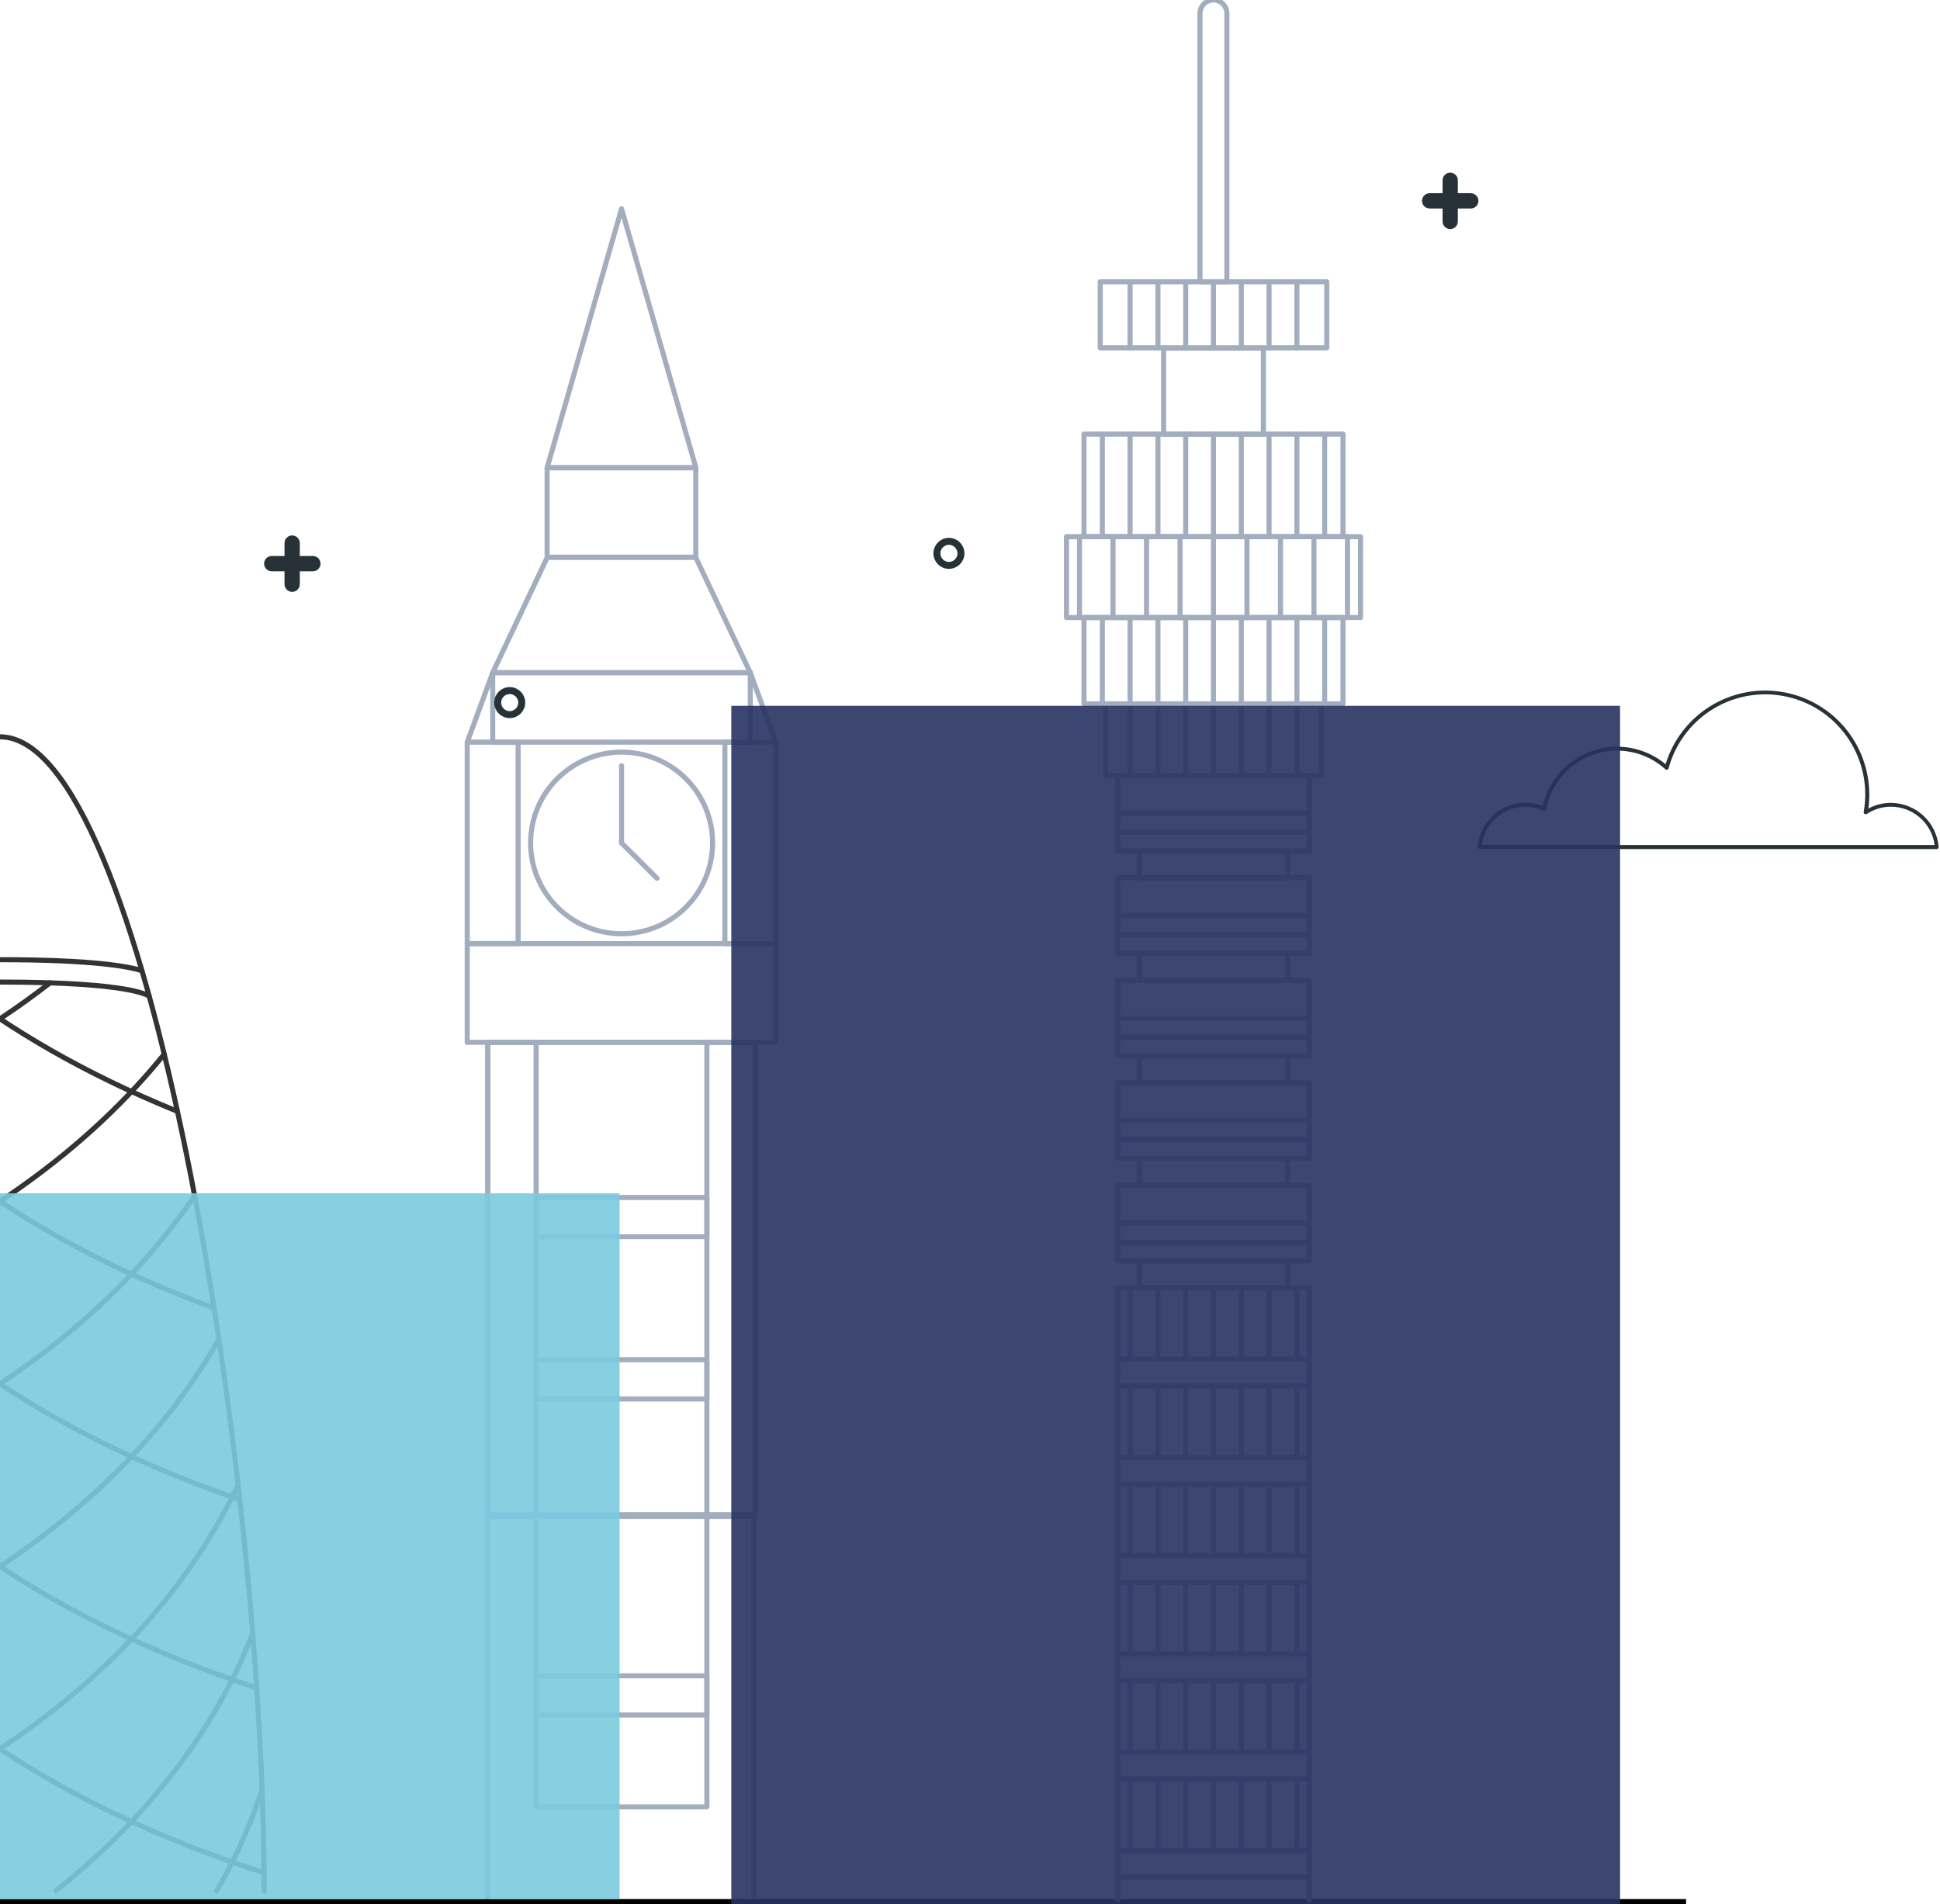 <svg width="382" height="375" viewBox="0 0 382 375" fill="none" xmlns="http://www.w3.org/2000/svg">
<g clip-path="url(#clip0_318_2424)">
<path d="M96.017 375V298.322H148.429V375" stroke="#A2ADBE" stroke-linecap="round" stroke-linejoin="round"/>
<path d="M148.686 205.274H96.049V298.623H148.686V205.274Z" stroke="#A2ADBE" stroke-linecap="round" stroke-linejoin="round"/>
<path d="M105.564 205.274H96.049V298.623H105.564V205.274Z" stroke="#A2ADBE" stroke-linecap="round" stroke-linejoin="round"/>
<path d="M148.707 205.274H139.192V298.623H148.707V205.274Z" stroke="#A2ADBE" stroke-linecap="round" stroke-linejoin="round"/>
<path d="M139.192 235.831H105.564V243.551H139.192V235.831Z" stroke="#A2ADBE" stroke-linecap="round" stroke-linejoin="round"/>
<path d="M152.736 185.833H92V205.274H152.736V185.833Z" stroke="#A2ADBE" stroke-linecap="round" stroke-linejoin="round"/>
<path d="M139.192 267.783H105.564V275.503H139.192V267.783Z" stroke="#A2ADBE" stroke-linecap="round" stroke-linejoin="round"/>
<path d="M139.192 330.029H105.564V337.749H139.192V330.029Z" stroke="#A2ADBE" stroke-linecap="round" stroke-linejoin="round"/>
<path d="M102.021 146.161H92V185.832H102.021V146.161Z" stroke="#A2ADBE" stroke-linecap="round" stroke-linejoin="round"/>
<path d="M152.756 146.161H142.735V185.832H152.756V146.161Z" stroke="#A2ADBE" stroke-linecap="round" stroke-linejoin="round"/>
<path d="M147.735 132.479H97.021V146.161H147.735V132.479Z" stroke="#A2ADBE" stroke-linecap="round" stroke-linejoin="round"/>
<path d="M92 146.161L97.021 132.479H147.735L152.756 146.161" stroke="#A2ADBE" stroke-linecap="round" stroke-linejoin="round"/>
<path d="M135.067 178.654C142.064 171.669 142.064 160.345 135.067 153.36C128.07 146.375 116.725 146.375 109.728 153.36C102.731 160.345 102.731 171.669 109.728 178.654C116.725 185.639 128.07 185.639 135.067 178.654Z" stroke="#A2ADBE" stroke-linecap="round" stroke-linejoin="round"/>
<path d="M122.388 166.007V150.809" stroke="#A2ADBE" stroke-linecap="round" stroke-linejoin="round"/>
<path d="M122.388 166.007L129.373 172.979" stroke="#A2ADBE" stroke-linecap="round" stroke-linejoin="round"/>
<path d="M147.735 132.479L136.985 109.743H107.771L97.021 132.479" stroke="#A2ADBE" stroke-linecap="round" stroke-linejoin="round"/>
<path d="M137.005 92.12H107.731V109.743H137.005V92.12Z" stroke="#A2ADBE" stroke-linecap="round" stroke-linejoin="round"/>
<path d="M107.731 92.12L122.388 41.111L137.026 92.12H107.731Z" stroke="#A2ADBE" stroke-linecap="round" stroke-linejoin="round"/>
<path d="M139.192 298.623H105.564V355.837H139.192V298.623Z" stroke="#A2ADBE" stroke-linecap="round" stroke-linejoin="round"/>
<path d="M381.346 167.214H291.399C291.344 167.214 291.29 167.203 291.239 167.181C291.189 167.159 291.143 167.127 291.106 167.086C291.069 167.046 291.04 166.998 291.022 166.946C291.004 166.894 290.997 166.839 291.001 166.784C291.114 165.318 291.569 163.898 292.329 162.638C293.089 161.379 294.132 160.314 295.377 159.53C296.621 158.746 298.032 158.263 299.496 158.122C300.96 157.98 302.437 158.182 303.809 158.713C304.375 156.217 305.571 153.908 307.283 152.006C308.996 150.104 311.167 148.673 313.59 147.849C316.013 147.025 318.607 146.836 321.124 147.3C323.641 147.764 325.997 148.865 327.967 150.498C329.405 145.803 332.48 141.781 336.634 139.161C340.787 136.542 345.742 135.5 350.598 136.225C355.455 136.949 359.89 139.393 363.097 143.111C366.305 146.828 368.072 151.574 368.077 156.484C368.078 157.403 368.017 158.32 367.893 159.23C369.259 158.496 370.785 158.113 372.335 158.116C374.702 158.127 376.98 159.024 378.719 160.629C380.459 162.235 381.535 164.433 381.736 166.792C381.74 166.847 381.733 166.902 381.715 166.954C381.697 167.006 381.668 167.054 381.631 167.094C381.594 167.135 381.548 167.167 381.498 167.189C381.447 167.211 381.393 167.222 381.338 167.222L381.346 167.214ZM291.789 166.418H380.94C380.664 164.336 379.644 162.425 378.068 161.037C376.492 159.65 374.467 158.881 372.367 158.872C370.669 158.865 369.007 159.361 367.591 160.297C367.526 160.34 367.45 160.362 367.372 160.362C367.294 160.362 367.218 160.34 367.153 160.297C367.086 160.255 367.034 160.194 367.003 160.121C366.971 160.049 366.963 159.968 366.978 159.891C367.177 158.753 367.278 157.6 367.281 156.444C367.281 151.669 365.547 147.056 362.401 143.463C359.255 139.871 354.911 137.543 350.178 136.914C345.444 136.284 340.643 137.395 336.667 140.04C332.691 142.686 329.812 146.685 328.564 151.294C328.545 151.36 328.509 151.421 328.461 151.47C328.412 151.518 328.351 151.554 328.285 151.573C328.221 151.593 328.152 151.595 328.086 151.579C328.021 151.564 327.96 151.532 327.911 151.485C326.043 149.796 323.758 148.634 321.292 148.12C318.826 147.606 316.267 147.758 313.879 148.561C311.492 149.363 309.361 150.787 307.705 152.686C306.05 154.585 304.93 156.89 304.461 159.366C304.452 159.424 304.429 159.48 304.395 159.528C304.36 159.577 304.315 159.616 304.262 159.644C304.208 159.67 304.148 159.683 304.087 159.683C304.027 159.683 303.967 159.67 303.912 159.644C302.681 159.088 301.338 158.828 299.988 158.886C298.639 158.943 297.322 159.316 296.143 159.975C294.964 160.634 293.956 161.56 293.2 162.679C292.444 163.798 291.961 165.078 291.789 166.418Z" fill="#263238"/>
<line x1="-263" y1="374.5" x2="332" y2="374.5" stroke="black"/>
<path d="M100.367 140.734C101.674 140.734 102.734 139.674 102.734 138.367C102.734 137.06 101.674 136 100.367 136C99.06 136 98 137.06 98 138.367C98 139.674 99.06 140.734 100.367 140.734Z" stroke="#263238" stroke-width="1.374" stroke-linecap="round" stroke-linejoin="round"/>
<path d="M57.529 116.56C57.13 116.56 56.747 116.401 56.465 116.119C56.183 115.837 56.024 115.454 56.024 115.055V106.951C56.024 106.552 56.183 106.17 56.465 105.887C56.747 105.605 57.13 105.447 57.529 105.447C57.928 105.447 58.31 105.605 58.593 105.887C58.875 106.17 59.033 106.552 59.033 106.951V115.065C59.031 115.463 58.871 115.843 58.589 116.123C58.307 116.403 57.926 116.56 57.529 116.56Z" fill="#263238"/>
<path d="M61.61 112.508H53.506C53.107 112.508 52.725 112.349 52.443 112.067C52.16 111.785 52.002 111.402 52.002 111.003C52.002 110.604 52.16 110.222 52.443 109.939C52.725 109.657 53.107 109.499 53.506 109.499H61.61C62.009 109.499 62.392 109.657 62.674 109.939C62.956 110.222 63.115 110.604 63.115 111.003C63.115 111.402 62.956 111.785 62.674 112.067C62.392 112.349 62.009 112.508 61.61 112.508Z" fill="#263238"/>
<path d="M285.557 45.113C285.158 45.113 284.775 44.954 284.493 44.672C284.211 44.39 284.052 44.007 284.052 43.608V35.504C284.052 35.105 284.211 34.723 284.493 34.441C284.775 34.158 285.158 34 285.557 34C285.956 34 286.338 34.158 286.62 34.441C286.903 34.723 287.061 35.105 287.061 35.504V43.608C287.061 44.007 286.903 44.39 286.62 44.672C286.338 44.954 285.956 45.113 285.557 45.113Z" fill="#263238"/>
<path d="M289.608 41.061H281.504C281.105 41.061 280.723 40.902 280.441 40.62C280.158 40.338 280 39.955 280 39.556C280 39.157 280.158 38.775 280.441 38.493C280.723 38.211 281.105 38.052 281.504 38.052H289.608C290.007 38.052 290.39 38.211 290.672 38.493C290.954 38.775 291.113 39.157 291.113 39.556C291.113 39.955 290.954 40.338 290.672 40.62C290.39 40.902 290.007 41.061 289.608 41.061Z" fill="#263238"/>
<path d="M186.85 111.344C188.157 111.344 189.217 110.285 189.217 108.977C189.217 107.67 188.157 106.61 186.85 106.61C185.543 106.61 184.483 107.67 184.483 108.977C184.483 110.285 185.543 111.344 186.85 111.344Z" stroke="#263238" stroke-width="1.374" stroke-linecap="round" stroke-linejoin="round"/>
<path d="M261.252 55.494H216.64V68.5H261.252V55.494Z" stroke="#A2ADBE" stroke-linecap="round" stroke-linejoin="round"/>
<path d="M264.446 85.499H213.446V105.692H264.446V85.499Z" stroke="#A2ADBE" stroke-linecap="round" stroke-linejoin="round"/>
<path d="M267.893 105.692H210V121.62H267.893V105.692Z" stroke="#A2ADBE" stroke-linecap="round" stroke-linejoin="round"/>
<path d="M264.446 121.62H213.446V138.619H264.446V121.62Z" stroke="#A2ADBE" stroke-linecap="round" stroke-linejoin="round"/>
<path d="M260.181 138.619H217.691V152.697H260.181V138.619Z" stroke="#A2ADBE" stroke-linecap="round" stroke-linejoin="round"/>
<path d="M248.77 68.521H229.122V85.52H248.77V68.521Z" stroke="#A2ADBE" stroke-linecap="round" stroke-linejoin="round"/>
<path d="M241.604 55.494H236.288V2.648C236.288 1.177 237.486 0 238.936 0C240.407 0 241.583 1.198 241.583 2.648V55.494H241.604Z" stroke="#A2ADBE" stroke-linecap="round" stroke-linejoin="round"/>
<path d="M257.806 152.697H220.086V167.574H257.806V152.697Z" stroke="#A2ADBE" stroke-linecap="round" stroke-linejoin="round"/>
<path d="M257.806 172.869H220.086V187.746H257.806V172.869Z" stroke="#A2ADBE" stroke-linecap="round" stroke-linejoin="round"/>
<path d="M257.806 193.062H220.086V207.938H257.806V193.062Z" stroke="#A2ADBE" stroke-linecap="round" stroke-linejoin="round"/>
<path d="M257.806 213.234H220.086V228.11H257.806V213.234Z" stroke="#A2ADBE" stroke-linecap="round" stroke-linejoin="round"/>
<path d="M257.806 233.426H220.086V248.303H257.806V233.426Z" stroke="#A2ADBE" stroke-linecap="round" stroke-linejoin="round"/>
<path d="M257.806 374.167V253.598H220.086V374.167" stroke="#A2ADBE" stroke-linecap="round" stroke-linejoin="round"/>
<path d="M253.54 167.574H224.331V172.89H253.54V167.574Z" stroke="#A2ADBE" stroke-linecap="round" stroke-linejoin="round"/>
<path d="M253.54 187.745H224.331V193.062H253.54V187.745Z" stroke="#A2ADBE" stroke-linecap="round" stroke-linejoin="round"/>
<path d="M253.54 207.938H224.331V213.254H253.54V207.938Z" stroke="#A2ADBE" stroke-linecap="round" stroke-linejoin="round"/>
<path d="M253.54 228.11H224.331V233.426H253.54V228.11Z" stroke="#A2ADBE" stroke-linecap="round" stroke-linejoin="round"/>
<path d="M253.54 248.303H224.331V253.619H253.54V248.303Z" stroke="#A2ADBE" stroke-linecap="round" stroke-linejoin="round"/>
<path d="M220.086 160.135H257.806" stroke="#A2ADBE" stroke-linecap="round" stroke-linejoin="round"/>
<path d="M220.086 163.917H257.806" stroke="#A2ADBE" stroke-linecap="round" stroke-linejoin="round"/>
<path d="M220.086 180.307H257.806" stroke="#A2ADBE" stroke-linecap="round" stroke-linejoin="round"/>
<path d="M220.086 184.11H257.806" stroke="#A2ADBE" stroke-linecap="round" stroke-linejoin="round"/>
<path d="M220.086 200.5H257.806" stroke="#A2ADBE" stroke-linecap="round" stroke-linejoin="round"/>
<path d="M220.086 204.282H257.806" stroke="#A2ADBE" stroke-linecap="round" stroke-linejoin="round"/>
<path d="M220.086 220.672H257.806" stroke="#A2ADBE" stroke-linecap="round" stroke-linejoin="round"/>
<path d="M220.086 224.475H257.806" stroke="#A2ADBE" stroke-linecap="round" stroke-linejoin="round"/>
<path d="M220.086 240.865H257.806" stroke="#A2ADBE" stroke-linecap="round" stroke-linejoin="round"/>
<path d="M220.086 244.647H257.806" stroke="#A2ADBE" stroke-linecap="round" stroke-linejoin="round"/>
<path d="M238.936 55.494V68.521" stroke="#A2ADBE" stroke-linecap="round" stroke-linejoin="round"/>
<path d="M233.472 55.494V68.521" stroke="#A2ADBE" stroke-linecap="round" stroke-linejoin="round"/>
<path d="M228.009 55.494V68.521" stroke="#A2ADBE" stroke-linecap="round" stroke-linejoin="round"/>
<path d="M222.524 55.494V68.521" stroke="#A2ADBE" stroke-linecap="round" stroke-linejoin="round"/>
<path d="M244.421 55.494V68.521" stroke="#A2ADBE" stroke-linecap="round" stroke-linejoin="round"/>
<path d="M249.884 55.494V68.521" stroke="#A2ADBE" stroke-linecap="round" stroke-linejoin="round"/>
<path d="M255.368 55.494V68.521" stroke="#A2ADBE" stroke-linecap="round" stroke-linejoin="round"/>
<path d="M238.936 138.619V152.697" stroke="#A2ADBE" stroke-linecap="round" stroke-linejoin="round"/>
<path d="M233.472 138.619V152.697" stroke="#A2ADBE" stroke-linecap="round" stroke-linejoin="round"/>
<path d="M228.009 138.619V152.697" stroke="#A2ADBE" stroke-linecap="round" stroke-linejoin="round"/>
<path d="M222.524 138.619V152.697" stroke="#A2ADBE" stroke-linecap="round" stroke-linejoin="round"/>
<path d="M244.421 138.619V152.697" stroke="#A2ADBE" stroke-linecap="round" stroke-linejoin="round"/>
<path d="M249.884 138.619V152.697" stroke="#A2ADBE" stroke-linecap="round" stroke-linejoin="round"/>
<path d="M255.368 138.619V152.697" stroke="#A2ADBE" stroke-linecap="round" stroke-linejoin="round"/>
<path d="M238.936 253.598V267.676" stroke="#A2ADBE" stroke-linecap="round" stroke-linejoin="round"/>
<path d="M233.472 253.598V267.676" stroke="#A2ADBE" stroke-linecap="round" stroke-linejoin="round"/>
<path d="M228.009 253.598V267.676" stroke="#A2ADBE" stroke-linecap="round" stroke-linejoin="round"/>
<path d="M222.524 253.598V267.676" stroke="#A2ADBE" stroke-linecap="round" stroke-linejoin="round"/>
<path d="M244.421 253.598V267.676" stroke="#A2ADBE" stroke-linecap="round" stroke-linejoin="round"/>
<path d="M249.884 253.598V267.676" stroke="#A2ADBE" stroke-linecap="round" stroke-linejoin="round"/>
<path d="M255.368 253.598V267.676" stroke="#A2ADBE" stroke-linecap="round" stroke-linejoin="round"/>
<path d="M238.936 85.499V105.692" stroke="#A2ADBE" stroke-linecap="round" stroke-linejoin="round"/>
<path d="M233.472 85.499V105.692" stroke="#A2ADBE" stroke-linecap="round" stroke-linejoin="round"/>
<path d="M228.009 85.499V105.692" stroke="#A2ADBE" stroke-linecap="round" stroke-linejoin="round"/>
<path d="M222.524 85.499V105.692" stroke="#A2ADBE" stroke-linecap="round" stroke-linejoin="round"/>
<path d="M217.061 85.499V105.692" stroke="#A2ADBE" stroke-linecap="round" stroke-linejoin="round"/>
<path d="M260.832 85.499V105.692" stroke="#A2ADBE" stroke-linecap="round" stroke-linejoin="round"/>
<path d="M244.421 85.499V105.692" stroke="#A2ADBE" stroke-linecap="round" stroke-linejoin="round"/>
<path d="M249.884 85.499V105.692" stroke="#A2ADBE" stroke-linecap="round" stroke-linejoin="round"/>
<path d="M255.368 85.499V105.692" stroke="#A2ADBE" stroke-linecap="round" stroke-linejoin="round"/>
<path d="M238.936 121.62V138.619" stroke="#A2ADBE" stroke-linecap="round" stroke-linejoin="round"/>
<path d="M233.472 121.62V138.619" stroke="#A2ADBE" stroke-linecap="round" stroke-linejoin="round"/>
<path d="M228.009 121.62V138.619" stroke="#A2ADBE" stroke-linecap="round" stroke-linejoin="round"/>
<path d="M222.524 121.62V138.619" stroke="#A2ADBE" stroke-linecap="round" stroke-linejoin="round"/>
<path d="M217.061 121.62V138.619" stroke="#A2ADBE" stroke-linecap="round" stroke-linejoin="round"/>
<path d="M260.832 121.62V138.619" stroke="#A2ADBE" stroke-linecap="round" stroke-linejoin="round"/>
<path d="M244.421 121.62V138.619" stroke="#A2ADBE" stroke-linecap="round" stroke-linejoin="round"/>
<path d="M249.884 121.62V138.619" stroke="#A2ADBE" stroke-linecap="round" stroke-linejoin="round"/>
<path d="M255.368 121.62V138.619" stroke="#A2ADBE" stroke-linecap="round" stroke-linejoin="round"/>
<path d="M238.936 105.692V121.62" stroke="#A2ADBE" stroke-linecap="round" stroke-linejoin="round"/>
<path d="M232.358 105.692V121.62" stroke="#A2ADBE" stroke-linecap="round" stroke-linejoin="round"/>
<path d="M225.76 105.692V121.62" stroke="#A2ADBE" stroke-linecap="round" stroke-linejoin="round"/>
<path d="M219.162 105.692V121.62" stroke="#A2ADBE" stroke-linecap="round" stroke-linejoin="round"/>
<path d="M212.563 105.692V121.62" stroke="#A2ADBE" stroke-linecap="round" stroke-linejoin="round"/>
<path d="M265.329 105.692V121.62" stroke="#A2ADBE" stroke-linecap="round" stroke-linejoin="round"/>
<path d="M245.534 105.692V121.62" stroke="#A2ADBE" stroke-linecap="round" stroke-linejoin="round"/>
<path d="M252.132 105.692V121.62" stroke="#A2ADBE" stroke-linecap="round" stroke-linejoin="round"/>
<path d="M258.731 105.692V121.62" stroke="#A2ADBE" stroke-linecap="round" stroke-linejoin="round"/>
<path d="M220.086 267.677H257.806" stroke="#A2ADBE" stroke-linecap="round" stroke-linejoin="round"/>
<path d="M220.086 272.951H257.806" stroke="#A2ADBE" stroke-linecap="round" stroke-linejoin="round"/>
<path d="M238.936 272.951V287.029" stroke="#A2ADBE" stroke-linecap="round" stroke-linejoin="round"/>
<path d="M233.472 272.951V287.029" stroke="#A2ADBE" stroke-linecap="round" stroke-linejoin="round"/>
<path d="M228.009 272.951V287.029" stroke="#A2ADBE" stroke-linecap="round" stroke-linejoin="round"/>
<path d="M222.524 272.951V287.029" stroke="#A2ADBE" stroke-linecap="round" stroke-linejoin="round"/>
<path d="M244.421 272.951V287.029" stroke="#A2ADBE" stroke-linecap="round" stroke-linejoin="round"/>
<path d="M249.884 272.951V287.029" stroke="#A2ADBE" stroke-linecap="round" stroke-linejoin="round"/>
<path d="M255.368 272.951V287.029" stroke="#A2ADBE" stroke-linecap="round" stroke-linejoin="round"/>
<path d="M220.086 287.029H257.806" stroke="#A2ADBE" stroke-linecap="round" stroke-linejoin="round"/>
<path d="M220.086 292.303H257.806" stroke="#A2ADBE" stroke-linecap="round" stroke-linejoin="round"/>
<path d="M238.936 292.303V306.381" stroke="#A2ADBE" stroke-linecap="round" stroke-linejoin="round"/>
<path d="M233.472 292.303V306.381" stroke="#A2ADBE" stroke-linecap="round" stroke-linejoin="round"/>
<path d="M228.009 292.303V306.381" stroke="#A2ADBE" stroke-linecap="round" stroke-linejoin="round"/>
<path d="M222.524 292.303V306.381" stroke="#A2ADBE" stroke-linecap="round" stroke-linejoin="round"/>
<path d="M244.421 292.303V306.381" stroke="#A2ADBE" stroke-linecap="round" stroke-linejoin="round"/>
<path d="M249.884 292.303V306.381" stroke="#A2ADBE" stroke-linecap="round" stroke-linejoin="round"/>
<path d="M255.368 292.303V306.381" stroke="#A2ADBE" stroke-linecap="round" stroke-linejoin="round"/>
<path d="M220.086 306.381H257.806" stroke="#A2ADBE" stroke-linecap="round" stroke-linejoin="round"/>
<path d="M220.086 311.634H257.806" stroke="#A2ADBE" stroke-linecap="round" stroke-linejoin="round"/>
<path d="M238.936 311.634V325.713" stroke="#A2ADBE" stroke-linecap="round" stroke-linejoin="round"/>
<path d="M233.472 311.634V325.713" stroke="#A2ADBE" stroke-linecap="round" stroke-linejoin="round"/>
<path d="M228.009 311.634V325.713" stroke="#A2ADBE" stroke-linecap="round" stroke-linejoin="round"/>
<path d="M222.524 311.634V325.713" stroke="#A2ADBE" stroke-linecap="round" stroke-linejoin="round"/>
<path d="M244.421 311.634V325.713" stroke="#A2ADBE" stroke-linecap="round" stroke-linejoin="round"/>
<path d="M249.884 311.634V325.713" stroke="#A2ADBE" stroke-linecap="round" stroke-linejoin="round"/>
<path d="M255.368 311.634V325.713" stroke="#A2ADBE" stroke-linecap="round" stroke-linejoin="round"/>
<path d="M220.086 325.713H257.806" stroke="#A2ADBE" stroke-linecap="round" stroke-linejoin="round"/>
<path d="M220.086 330.987H257.806" stroke="#A2ADBE" stroke-linecap="round" stroke-linejoin="round"/>
<path d="M238.936 330.987V345.065" stroke="#A2ADBE" stroke-linecap="round" stroke-linejoin="round"/>
<path d="M233.472 330.987V345.065" stroke="#A2ADBE" stroke-linecap="round" stroke-linejoin="round"/>
<path d="M228.009 330.987V345.065" stroke="#A2ADBE" stroke-linecap="round" stroke-linejoin="round"/>
<path d="M222.524 330.987V345.065" stroke="#A2ADBE" stroke-linecap="round" stroke-linejoin="round"/>
<path d="M244.421 330.987V345.065" stroke="#A2ADBE" stroke-linecap="round" stroke-linejoin="round"/>
<path d="M249.884 330.987V345.065" stroke="#A2ADBE" stroke-linecap="round" stroke-linejoin="round"/>
<path d="M255.368 330.987V345.065" stroke="#A2ADBE" stroke-linecap="round" stroke-linejoin="round"/>
<path d="M220.086 345.065H257.806" stroke="#A2ADBE" stroke-linecap="round" stroke-linejoin="round"/>
<path d="M220.086 350.339H257.806" stroke="#A2ADBE" stroke-linecap="round" stroke-linejoin="round"/>
<path d="M238.936 350.339V364.418" stroke="#A2ADBE" stroke-linecap="round" stroke-linejoin="round"/>
<path d="M233.472 350.339V364.418" stroke="#A2ADBE" stroke-linecap="round" stroke-linejoin="round"/>
<path d="M228.009 350.339V364.418" stroke="#A2ADBE" stroke-linecap="round" stroke-linejoin="round"/>
<path d="M222.524 350.339V364.418" stroke="#A2ADBE" stroke-linecap="round" stroke-linejoin="round"/>
<path d="M244.421 350.339V364.418" stroke="#A2ADBE" stroke-linecap="round" stroke-linejoin="round"/>
<path d="M249.884 350.339V364.418" stroke="#A2ADBE" stroke-linecap="round" stroke-linejoin="round"/>
<path d="M255.368 350.339V364.418" stroke="#A2ADBE" stroke-linecap="round" stroke-linejoin="round"/>
<path d="M220.086 364.417H257.806" stroke="#A2ADBE" stroke-linecap="round" stroke-linejoin="round"/>
<path d="M220.086 369.671H257.806" stroke="#A2ADBE" stroke-linecap="round" stroke-linejoin="round"/>
<path d="M52 372.392C52 289.129 28.712 145.109 -1.85838e-06 145.109C-28.712 145.109 -52 289.147 -52 372.392" stroke="#333333" stroke-linecap="round" stroke-linejoin="round"/>
<path d="M-29.401 196.199C-29.401 196.199 -26.463 193.406 -0.018 193.406C26.426 193.406 29.364 196.199 29.364 196.199" stroke="#333333" stroke-linecap="round" stroke-linejoin="round"/>
<path d="M-27.968 191.157C-25.374 190.341 -18.337 188.999 -0.018 188.999C18.301 188.999 25.338 190.341 27.932 191.157" stroke="#333333" stroke-linecap="round" stroke-linejoin="round"/>
<path d="M-9.885 193.551C1.759 202.619 16.432 211.36 34.933 218.869" stroke="#333333" stroke-linecap="round" stroke-linejoin="round"/>
<path d="M-32.357 207.606C-18.3 224.981 4.662 243.806 42.152 257.608" stroke="#333333" stroke-linecap="round" stroke-linejoin="round"/>
<path d="M-38.343 235.482C-24.649 255.631 0.635 279.317 47.212 295.349" stroke="#333333" stroke-linecap="round" stroke-linejoin="round"/>
<path d="M-43.113 263.774C-30.616 285.755 -4.353 314.338 50.549 332.42" stroke="#333333" stroke-linecap="round" stroke-linejoin="round"/>
<path d="M-46.903 292.43C-36.184 315.154 -10.266 348.725 51.964 368.819" stroke="#333333" stroke-linecap="round" stroke-linejoin="round"/>
<path d="M9.867 193.551C-1.777 202.619 -16.451 211.36 -34.951 218.869" stroke="#333333" stroke-linecap="round" stroke-linejoin="round"/>
<path d="M32.339 207.606C18.282 224.981 -4.68 243.806 -42.17 257.608" stroke="#333333" stroke-linecap="round" stroke-linejoin="round"/>
<path d="M38.325 235.482C24.631 255.631 -0.653 279.317 -47.23 295.349" stroke="#333333" stroke-linecap="round" stroke-linejoin="round"/>
<path d="M43.095 263.774C30.598 285.755 4.335 314.338 -50.567 332.42" stroke="#333333" stroke-linecap="round" stroke-linejoin="round"/>
<path d="M46.885 292.43C36.166 315.154 10.248 348.725 -51.982 368.819" stroke="#333333" stroke-linecap="round" stroke-linejoin="round"/>
<path d="M49.751 321.683C44.582 335.086 33.717 354.329 10.991 372.392" stroke="#333333" stroke-linecap="round" stroke-linejoin="round"/>
<path d="M51.619 352.334C49.896 357.756 47.121 364.685 42.659 372.392" stroke="#333333" stroke-linecap="round" stroke-linejoin="round"/>
<path d="M122 235H-53V374H122V235Z" fill="#7BCADF" fill-opacity="0.9"/>
<path d="M319 139H144V375H319V139Z" fill="#273262" fill-opacity="0.9"/>
</g>
<defs>
<clipPath id="clip0_318_2424">
<rect width="382" height="375" fill="white"/>
</clipPath>
</defs>
</svg>
